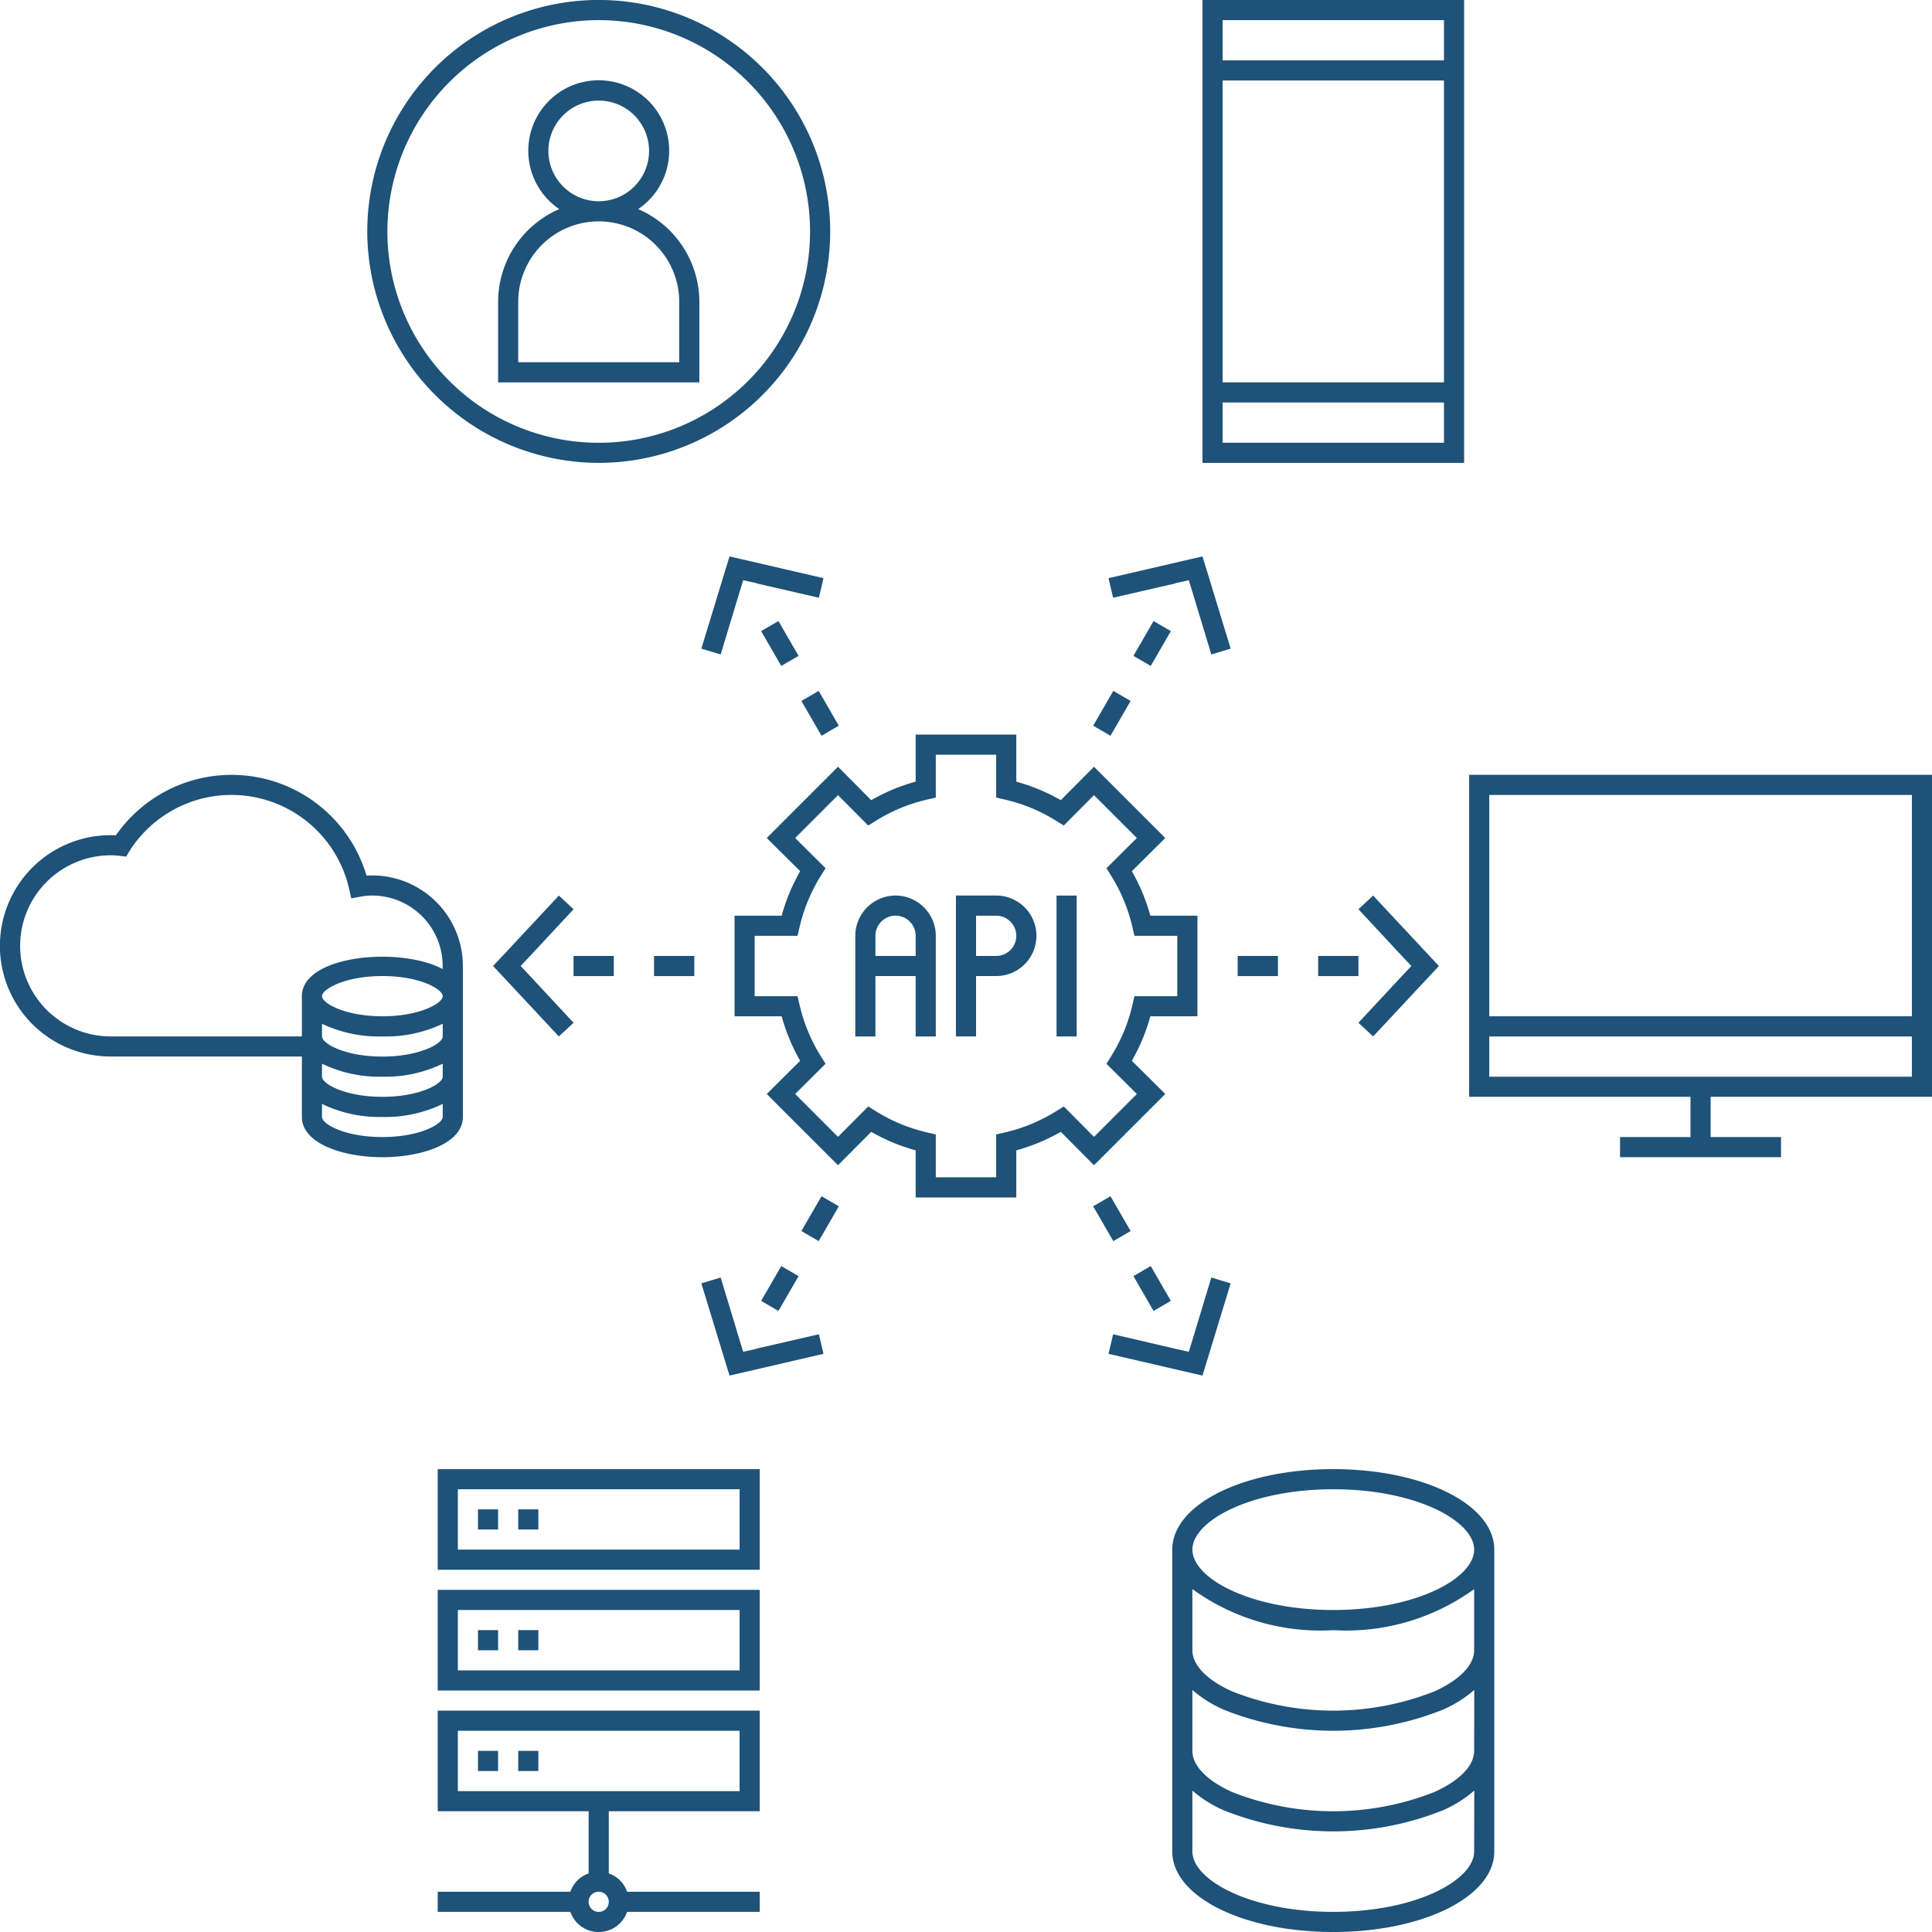 <svg xmlns="http://www.w3.org/2000/svg" viewBox="0 0 60 60"><path d="M37.187,31.562V28.438H35.725a5.915,5.915,0,0,0-.575-1.382l1.038-1.031-2.213-2.213L32.944,24.85a5.915,5.915,0,0,0-1.382-.575V22.812H28.437v1.463a5.926,5.926,0,0,0-1.381.575l-1.031-1.038-2.213,2.213,1.038,1.031a5.915,5.915,0,0,0-.575,1.382H22.812v3.124h1.463a5.915,5.915,0,0,0,.575,1.382l-1.038,1.031,2.213,2.212,1.031-1.037a5.926,5.926,0,0,0,1.381.575v1.463h3.125V35.725a5.915,5.915,0,0,0,1.382-.575l1.031,1.037,2.213-2.212L35.15,32.944a5.915,5.915,0,0,0,.575-1.382Zm-2.012-.381a5.243,5.243,0,0,1-.681,1.644l-.132.212.944.938-1.331,1.331-.938-.944-.212.132a5.243,5.243,0,0,1-1.644.681l-.244.056v1.331H29.062V35.231l-.243-.056a5.243,5.243,0,0,1-1.644-.681l-.212-.132-.938.944-1.331-1.331.944-.938-.132-.212a5.243,5.243,0,0,1-.681-1.644l-.056-.243H23.437V29.062h1.332l.056-.243a5.243,5.243,0,0,1,.681-1.644l.132-.212-.944-.938,1.331-1.331.938.943.212-.131a5.243,5.243,0,0,1,1.644-.681l.243-.056V23.438h1.875v1.331l.244.056a5.243,5.243,0,0,1,1.644.681l.212.131.938-.943,1.331,1.331-.944.938.132.212a5.243,5.243,0,0,1,.681,1.644l.056.243h1.331v1.876H35.231Z" style="fill:#1e5278"/><path d="M27.812,27.812a1.254,1.254,0,0,0-1.25,1.25v3.126h.625V30.312h1.25v1.876h.625V29.062A1.254,1.254,0,0,0,27.812,27.812Zm.625,1.876h-1.25v-.626a.625.625,0,0,1,1.25,0Z" style="fill:#1e5278"/><path d="M30.937,27.812h-1.25v4.376h.625V30.312h.625a1.25,1.25,0,0,0,0-2.5Zm0,1.876h-.625v-1.25h.625a.625.625,0,1,1,0,1.25Z" style="fill:#1e5278"/><rect x="32.812" y="27.813" width="0.625" height="4.375" style="fill:#1e5278"/><path d="M13.594,48.75h10V45.625h-10Zm.625-2.5h8.75v1.875h-8.75Z" style="fill:#1e5278"/><path d="M13.594,52.5h10V49.375h-10Zm.625-2.5h8.75v1.875h-8.75Z" style="fill:#1e5278"/><path d="M13.594,56.25h4.687v1.931a.917.917,0,0,0-.568.569H13.594v.625h4.119a.933.933,0,0,0,1.762,0h4.119V58.75H19.475a.919.919,0,0,0-.569-.569V56.25h4.688V53.125h-10Zm5,3.125a.313.313,0,1,1,.312-.313A.31.31,0,0,1,18.594,59.375ZM14.219,53.75h8.75v1.875h-8.75Z" style="fill:#1e5278"/><rect x="14.844" y="46.875" width="0.625" height="0.625" style="fill:#1e5278"/><rect x="16.094" y="46.875" width="0.625" height="0.625" style="fill:#1e5278"/><rect x="14.844" y="50.625" width="0.625" height="0.625" style="fill:#1e5278"/><rect x="16.094" y="50.625" width="0.625" height="0.625" style="fill:#1e5278"/><rect x="14.844" y="54.375" width="0.625" height="0.625" style="fill:#1e5278"/><rect x="16.094" y="54.375" width="0.625" height="0.625" style="fill:#1e5278"/><path d="M41.406,45.625c-2.806,0-5,1.1-5,2.5V57.5c0,1.4,2.2,2.5,5,2.5s5-1.1,5-2.5V48.125C46.406,46.725,44.212,45.625,41.406,45.625ZM45.781,57.5c0,.887-1.8,1.875-4.375,1.875s-4.375-.988-4.375-1.875V55.609a3.819,3.819,0,0,0,.976.613,9.174,9.174,0,0,0,6.8,0,3.764,3.764,0,0,0,.978-.615Zm0-3.125c0,.459-.45.924-1.236,1.278a8.549,8.549,0,0,1-6.28,0c-.784-.353-1.234-.818-1.234-1.277V52.484a3.819,3.819,0,0,0,.976.613,9.174,9.174,0,0,0,6.8,0,3.764,3.764,0,0,0,.978-.615Zm0-3.125c0,.459-.45.924-1.236,1.278a8.549,8.549,0,0,1-6.28,0c-.784-.353-1.234-.818-1.234-1.277v-1.9a6.769,6.769,0,0,0,4.375,1.275,6.767,6.767,0,0,0,4.375-1.275ZM41.406,50c-2.581,0-4.375-.988-4.375-1.875s1.794-1.875,4.375-1.875,4.375.987,4.375,1.875S43.988,50,41.406,50Z" style="fill:#1e5278"/><path d="M18.594,14.375a7.188,7.188,0,1,0-7.188-7.187A7.2,7.2,0,0,0,18.594,14.375Zm0-13.75a6.563,6.563,0,1,1-6.563,6.563A6.57,6.57,0,0,1,18.594.625Z" style="fill:#1e5278"/><path d="M21.719,9.375a3.143,3.143,0,0,0-1.9-2.881,2.188,2.188,0,1,0-2.45,0,3.141,3.141,0,0,0-1.9,2.881v2.5h6.25ZM17.031,4.688A1.563,1.563,0,1,1,18.594,6.25,1.563,1.563,0,0,1,17.031,4.688Zm4.063,6.562h-5V9.375a2.5,2.5,0,0,1,5,0Z" style="fill:#1e5278"/><path d="M45.469,11.875V0H37.344V14.375h8.125ZM37.969.625h6.875v1.25H37.969Zm0,1.875h6.875v9.375H37.969Zm6.875,11.25H37.969V12.5h6.875Z" style="fill:#1e5278"/><path d="M45.625,24.062v10H52.5v1.25H50.312v.626h5v-.626H53.125v-1.25H60v-10Zm13.75,9.376H46.25v-1.25H59.375ZM46.25,31.562V24.688H59.375v6.874Z" style="fill:#1e5278"/><path d="M14.375,34.688v-3.75h0l0-.015V30a2.815,2.815,0,0,0-2.813-2.812c-.06,0-.12,0-.179.006A4.373,4.373,0,0,0,3.6,25.941a3.437,3.437,0,1,0-.159,6.87H9.376v1.877c0,.82,1.258,1.25,2.5,1.25S14.375,35.508,14.375,34.688ZM10,30.938c0-.219.713-.626,1.875-.626s1.86.4,1.873.619v.013c-.013.22-.721.618-1.873.618S10,31.158,10,30.939h0Zm0,.856a4.116,4.116,0,0,0,1.874.394,4.118,4.118,0,0,0,1.875-.394v.394c0,.22-.712.625-1.874.625S10,32.408,10,32.188ZM.625,29.374a2.815,2.815,0,0,1,2.812-2.812,2.425,2.425,0,0,1,.282.017l.2.023.1-.168a3.748,3.748,0,0,1,6.824,1.172l.066.294.3-.056a1.915,1.915,0,0,1,.353-.032A2.19,2.19,0,0,1,13.748,30v.094c-1.345-.711-4.373-.43-4.373.845v1.248H3.437A2.815,2.815,0,0,1,.625,29.374ZM10,33.033a4.079,4.079,0,0,0,1.875.405,4.077,4.077,0,0,0,1.874-.405v.405c0,.22-.712.625-1.874.625S10,33.658,10,33.438Zm1.875,2.279c-1.164,0-1.875-.4-1.875-.624v-.405a4.079,4.079,0,0,0,1.875.405,4.077,4.077,0,0,0,1.874-.405v.405C13.75,34.908,13.038,35.312,11.876,35.312Z" style="fill:#1e5278"/><polygon points="35.737 20.681 36.362 19.6 35.825 19.287 35.2 20.369 35.737 20.681" style="fill:#1e5278"/><polygon points="35.112 21.769 34.575 21.456 33.95 22.537 34.487 22.85 35.112 21.769" style="fill:#1e5278"/><polygon points="36.5 18.119 36.5 18.112 36.919 18.019 37.044 18.425 37.619 20.325 38.219 20.144 37.469 17.687 37.344 17.281 36.931 17.375 34.425 17.956 34.569 18.563 36.5 18.119" style="fill:#1e5278"/><rect x="40.937" y="29.688" width="1.25" height="0.625" style="fill:#1e5278"/><rect x="38.437" y="29.688" width="1.25" height="0.625" style="fill:#1e5278"/><polygon points="44.394 30.313 44.687 30 44.394 29.688 42.644 27.813 42.187 28.237 43.537 29.688 43.831 30 43.537 30.313 42.187 31.763 42.644 32.188 44.394 30.313" style="fill:#1e5278"/><polygon points="35.112 38.231 34.487 37.15 33.95 37.463 34.575 38.544 35.112 38.231" style="fill:#1e5278"/><polygon points="35.2 39.631 35.825 40.713 36.362 40.4 35.737 39.319 35.2 39.631" style="fill:#1e5278"/><polygon points="37.344 42.719 37.469 42.313 38.219 39.856 37.619 39.675 37.044 41.575 36.919 41.981 36.5 41.887 34.569 41.437 34.425 42.044 36.931 42.625 37.344 42.719" style="fill:#1e5278"/><polygon points="24.263 39.319 23.638 40.4 24.175 40.713 24.8 39.631 24.263 39.319" style="fill:#1e5278"/><polygon points="24.888 38.231 25.425 38.544 26.05 37.463 25.513 37.15 24.888 38.231" style="fill:#1e5278"/><polygon points="23.5 41.881 23.5 41.887 23.081 41.981 22.956 41.575 22.381 39.675 21.781 39.856 22.531 42.313 22.656 42.719 23.069 42.625 25.575 42.044 25.431 41.437 23.5 41.881" style="fill:#1e5278"/><rect x="20.312" y="29.688" width="1.25" height="0.625" style="fill:#1e5278"/><rect x="17.812" y="29.688" width="1.25" height="0.625" style="fill:#1e5278"/><polygon points="17.812 28.237 17.356 27.813 15.606 29.688 15.312 30 15.606 30.313 17.356 32.188 17.812 31.763 16.463 30.313 16.169 30 16.463 29.688 17.812 28.237" style="fill:#1e5278"/><polygon points="26.05 22.537 25.425 21.456 24.888 21.769 25.513 22.85 26.05 22.537" style="fill:#1e5278"/><polygon points="24.263 20.681 24.8 20.369 24.175 19.287 23.638 19.6 24.263 20.681" style="fill:#1e5278"/><polygon points="25.575 17.956 23.069 17.375 22.656 17.281 22.531 17.687 21.781 20.144 22.381 20.325 22.956 18.425 23.081 18.019 23.5 18.112 23.5 18.119 25.431 18.563 25.575 17.956" style="fill:#1e5278"/></svg>